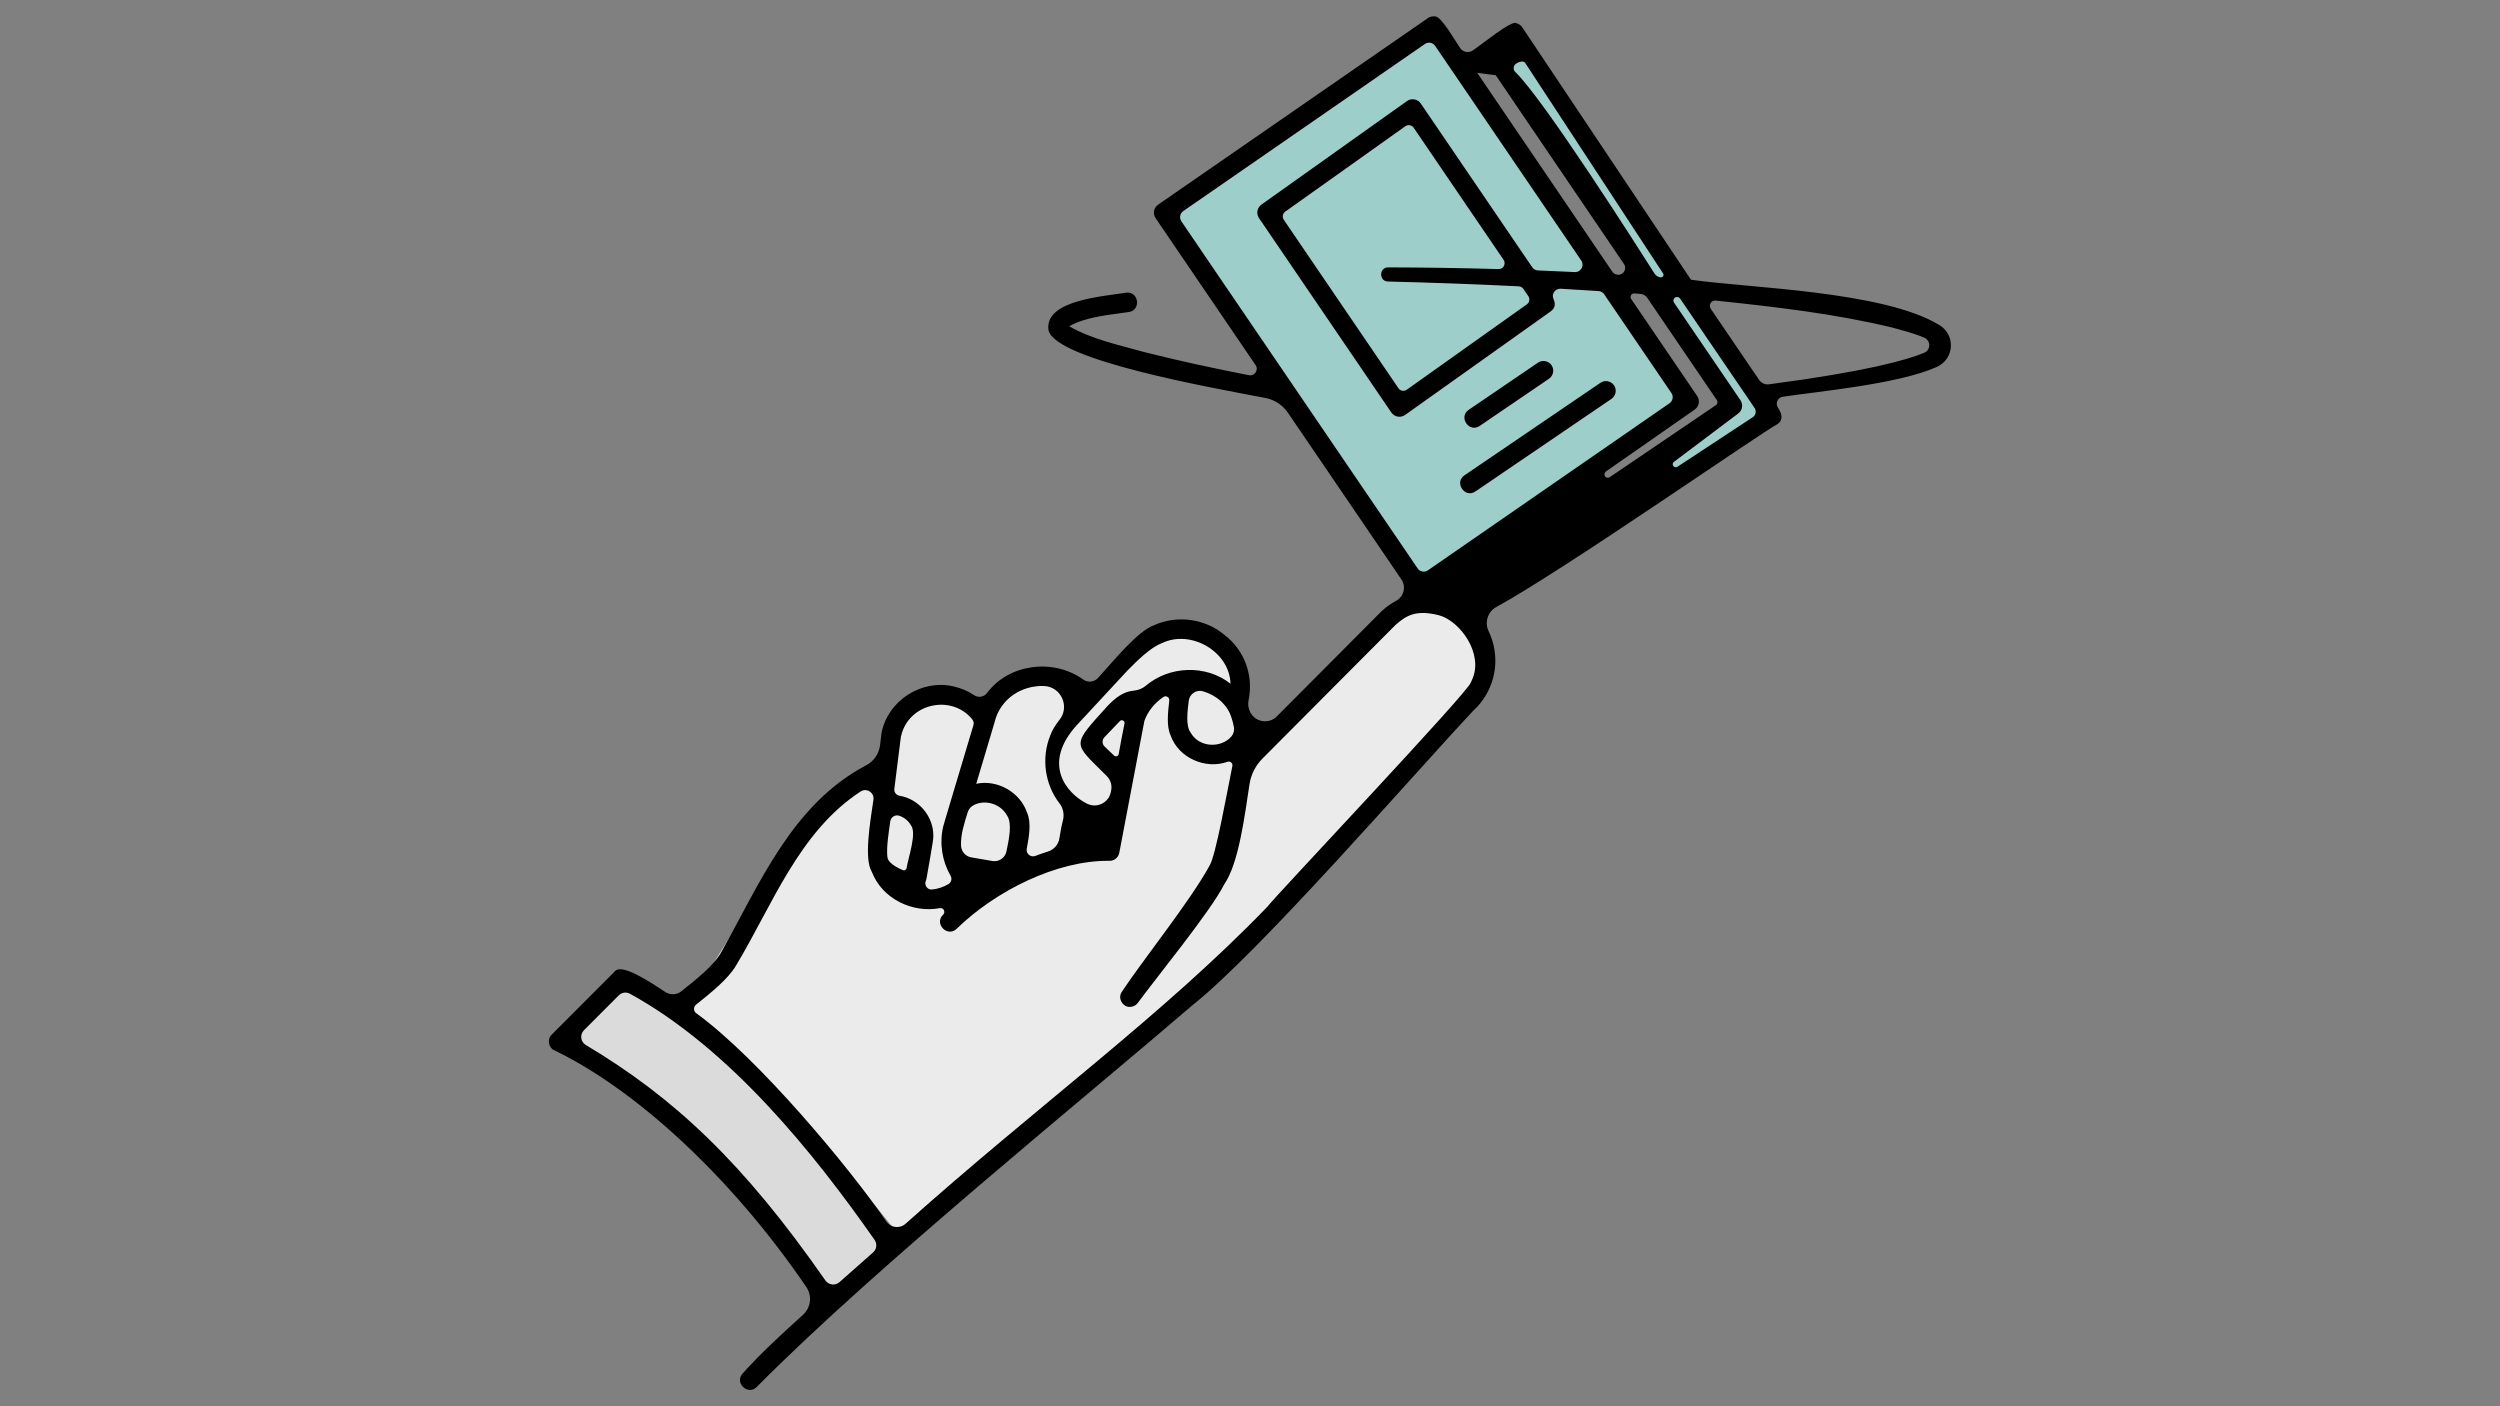 <?xml version="1.0" encoding="utf-8"?>
<!-- Generator: Adobe Illustrator 26.3.1, SVG Export Plug-In . SVG Version: 6.00 Build 0)  -->
<svg version="1.1" id="Layer_1" xmlns="http://www.w3.org/2000/svg" xmlns:xlink="http://www.w3.org/1999/xlink" x="0px" y="0px"
	 viewBox="0 0 3840 2160" style="enable-background:new 0 0 3840 2160;" xml:space="preserve">
<rect x="0" y="0" width="3840" height="2160" fill="#808080" stroke="none"/>
<style type="text/css">
	.st0{fill:#EBEBEB;}
	.st1{fill:#DBDBDB;}
	.st2{fill:#9ECECA;}
	.st3{fill:#FFFFFF;}
	.st4{fill:#E2FDDE;}
	.st5{fill:#FF9F7B;}
	.st6{fill:none;stroke:#000000;stroke-width:30;stroke-linecap:round;stroke-linejoin:round;stroke-miterlimit:10;}
	.st7{stroke:#000000;stroke-width:30;stroke-linecap:round;stroke-linejoin:round;stroke-miterlimit:10;}
	.st8{clip-path:url(#SVGID_00000088104668419029339980000016925746171005684615_);}
	
		.st9{clip-path:url(#SVGID_00000085213615003229947930000005590388337372008347_);fill:none;stroke:#000000;stroke-width:30;stroke-linecap:round;stroke-linejoin:round;stroke-miterlimit:10;}
	.st10{clip-path:url(#SVGID_00000136384596011367957680000004867344204057226412_);}
	
		.st11{clip-path:url(#SVGID_00000148638305041531551740000001779194165400279440_);fill:none;stroke:#000000;stroke-width:30;stroke-linecap:round;stroke-linejoin:round;stroke-miterlimit:10;}
	
		.st12{clip-path:url(#SVGID_00000031202710254895457660000016562597749128842129_);stroke:#000000;stroke-width:30;stroke-linecap:round;stroke-linejoin:round;stroke-miterlimit:10;}
	.st13{clip-path:url(#SVGID_00000137130175007815614790000010874549106074332571_);fill:#9ECECA;}
	.st14{clip-path:url(#SVGID_00000045580418800758880110000017869256418581199247_);fill:#9ECECA;}
	.st15{fill:#FF9F7B;stroke:#000000;stroke-width:30;stroke-linecap:round;stroke-linejoin:round;stroke-miterlimit:10;}
	
		.st16{clip-path:url(#SVGID_00000085236005754705182290000013004708204312969367_);fill:#E2FDDE;stroke:#000000;stroke-width:30;stroke-linecap:round;stroke-linejoin:round;stroke-miterlimit:10;}
	
		.st17{clip-path:url(#SVGID_00000177483367892591648500000006928968505085700265_);fill:none;stroke:#000000;stroke-width:30;stroke-linecap:round;stroke-linejoin:round;stroke-miterlimit:10;}
	.st18{fill:#E2FDDE;stroke:#000000;stroke-width:30;stroke-linecap:round;stroke-linejoin:round;stroke-miterlimit:10;}
	
		.st19{clip-path:url(#SVGID_00000090284751578738499350000009149815398257834895_);fill:#E2FDDE;stroke:#000000;stroke-width:30;stroke-linecap:round;stroke-linejoin:round;stroke-miterlimit:10;}
	
		.st20{clip-path:url(#SVGID_00000101814024594900334610000001547636340194638742_);fill:none;stroke:#000000;stroke-width:30;stroke-linecap:round;stroke-linejoin:round;stroke-miterlimit:10;}
	
		.st21{clip-path:url(#SVGID_00000059285198538535463890000017429159574426157209_);fill:none;stroke:#000000;stroke-width:30;stroke-linecap:round;stroke-linejoin:round;stroke-miterlimit:10;}
	.st22{fill:none;stroke:#E2FDDE;stroke-width:26.518;stroke-linecap:round;stroke-linejoin:round;stroke-miterlimit:10;}
	
		.st23{clip-path:url(#SVGID_00000060723462087398946590000009402342888136038563_);fill:none;stroke:#000000;stroke-width:30;stroke-linecap:round;stroke-linejoin:round;stroke-miterlimit:10;}
	
		.st24{clip-path:url(#SVGID_00000031199119457669957810000006722111683460403334_);fill:none;stroke:#000000;stroke-width:30;stroke-linecap:round;stroke-linejoin:round;stroke-miterlimit:10;}
	.st25{clip-path:url(#SVGID_00000049212658118583287210000010070679805159836592_);fill:#FF9F7B;}
	.st26{clip-path:url(#SVGID_00000129888652646775640660000013157929533743546014_);fill:#FF9F7B;}
	.st27{clip-path:url(#SVGID_00000132769582189318805620000003410945424044619397_);fill:#FF9F7B;}
	
		.st28{clip-path:url(#SVGID_00000093136644997501839510000010135903455888459923_);fill:none;stroke:#000000;stroke-width:30;stroke-linecap:round;stroke-linejoin:round;stroke-miterlimit:10;}
	
		.st29{clip-path:url(#SVGID_00000006702369482386381530000013696313949202107035_);fill:none;stroke:#000000;stroke-width:30;stroke-linecap:round;stroke-linejoin:round;stroke-miterlimit:10;}
	
		.st30{clip-path:url(#SVGID_00000020367927406794749310000001159211238194130830_);fill:none;stroke:#000000;stroke-width:30;stroke-linecap:round;stroke-linejoin:round;stroke-miterlimit:10;}
	
		.st31{clip-path:url(#SVGID_00000036248314405904773870000002056866336098389922_);fill:none;stroke:#000000;stroke-width:30;stroke-linecap:round;stroke-linejoin:round;stroke-miterlimit:10;}
	
		.st32{clip-path:url(#SVGID_00000037680657108383774800000016270780185462883508_);fill:none;stroke:#000000;stroke-width:30;stroke-linecap:round;stroke-linejoin:round;stroke-miterlimit:10;}
	
		.st33{clip-path:url(#SVGID_00000176723080172535677330000009248294488555266950_);fill:#FF9F7B;stroke:#000000;stroke-width:30;stroke-linecap:round;stroke-linejoin:round;stroke-miterlimit:10;}
	.st34{fill:#FFFFFF;stroke:#000000;stroke-width:30;stroke-linecap:round;stroke-linejoin:round;stroke-miterlimit:10;}
	
		.st35{clip-path:url(#SVGID_00000147197947165863743070000001664638205801933452_);fill:#E2FDDE;stroke:#000000;stroke-width:30;stroke-linecap:round;stroke-linejoin:round;stroke-miterlimit:10;}
	
		.st36{clip-path:url(#SVGID_00000163754542996522727360000006308010042367158942_);fill:none;stroke:#000000;stroke-width:30;stroke-linecap:round;stroke-linejoin:round;stroke-miterlimit:10;}
	
		.st37{clip-path:url(#SVGID_00000067948759592236163310000015518984837495008386_);fill:none;stroke:#000000;stroke-width:30;stroke-linecap:round;stroke-linejoin:round;stroke-miterlimit:10;}
	
		.st38{clip-path:url(#SVGID_00000170279287244369375820000005765139362807662986_);fill:none;stroke:#000000;stroke-width:30;stroke-linecap:round;stroke-linejoin:round;stroke-miterlimit:10;}
	
		.st39{clip-path:url(#SVGID_00000030466268361431773910000003896788608096915633_);fill:none;stroke:#000000;stroke-width:30;stroke-linecap:round;stroke-linejoin:round;stroke-miterlimit:10;}
	
		.st40{clip-path:url(#SVGID_00000155860454342731814590000000563522311474542750_);fill:none;stroke:#000000;stroke-width:30;stroke-linecap:round;stroke-linejoin:round;stroke-miterlimit:10;}
	.st41{clip-path:url(#SVGID_00000168818239851595688190000004528032207573127555_);fill:#9ECECA;}
	.st42{clip-path:url(#SVGID_00000137112006238522348490000005388529808878087062_);}
	.st43{clip-path:url(#SVGID_00000167381313504369463220000016623948821306697105_);fill:#9ECECA;}
	.st44{clip-path:url(#SVGID_00000149363595733585105910000016340302606344256415_);}
	.st45{fill:none;}
	
		.st46{clip-path:url(#SVGID_00000100353719455987751440000006844947775925336724_);fill:none;stroke:#000000;stroke-width:30;stroke-linecap:round;stroke-linejoin:round;stroke-miterlimit:10;}
	
		.st47{clip-path:url(#SVGID_00000005965733867431882430000002667562726433266313_);fill:none;stroke:#000000;stroke-width:30;stroke-linecap:round;stroke-linejoin:round;stroke-miterlimit:10;}
	
		.st48{clip-path:url(#SVGID_00000160152062113582475970000017602192891563411093_);fill:none;stroke:#000000;stroke-width:30;stroke-linecap:round;stroke-linejoin:round;stroke-miterlimit:10;}
	
		.st49{clip-path:url(#SVGID_00000168088982201808264460000002133224811923678134_);fill:none;stroke:#000000;stroke-width:30;stroke-linecap:round;stroke-linejoin:round;stroke-miterlimit:10;}
</style>
<g>
	<path class="st2" d="M2298.3,94.5L2657.5,622l-399.6,281.5c0,0,29.2,18.8,30.4,21c1.2,2.2,433.7-281,433.7-281l-384.4-578
		L2298.3,94.5z"/>
	<path class="st2" d="M2205.2,44.6c-4.7,1-420,288.4-420,288.4l397.9,570.5l407.1-287.9L2205.2,44.6z"/>
	<path class="st1" d="M958.2,1507.2c153.6,83.5,415.5,400.2,415.5,400.2l-106.9,97.6c0,0-137.4-262.8-396.3-404.2L958.2,1507.2z"/>
	<path class="st0" d="M1030.9,1556.7l65.9-78.4c0,0,134.5-222.1,191.9-254c57.4-31.9,74-39.8,74-39.8s-23.6-91.1,39.8-102.1
		c63.4-11,54.3-13,54.3-13l61.4,15.3c0,0,13.1-40.4,66.4-39.4c53.3,1,81.4,23.1,81.4,23.1s87.6-87.5,119.8-92.6
		c32.2-5,81.5,5.5,81.5,5.5l34.2,44.8l4,74.9l45.3,25.7l224.3-202.2c0,0,97.6,14.1,99.6,51.3s27.2,69.4-48.3,136.8
		c-75.5,67.4-334,377.1-388.3,411.9c-54.3,34.8-455.5,374.8-455.5,374.8S1195.3,1664,1150,1635.8c-45.3-28.2-119.1-83.5-119.1-83.5
		V1556.7z"/>
	<path d="M2272.7,654.3l106.5-72.5c6.8-4.7,8.6-14,4-20.8c-4.7-6.8-14-8.6-20.8-4l-106.5,72.5
		C2239.7,640.5,2256.4,665.2,2272.7,654.3z M2266.2,754.9l209-142.2c6.8-4.7,8.6-14,4-20.8c-4.7-6.8-14-8.6-20.8-4l-209,142.2
		C2233.2,741.1,2249.9,765.9,2266.2,754.9z M2979.2,499.5c-86.3-53.1-297.8-57.2-381.9-69.9L2338.1,41.8c-2.3-3.3-5.7-5.5-9.6-6.3
		c-7.4-4.2-51.3,31.9-66.5,42.1c-2.8,1.9-6.1,2.6-9.4,2.2v0c-4-0.5-7.6-2.7-9.9-6.1c-9.5-14.2-29.4-48.7-38-48.4
		c-3.9-0.7-8,0.1-11.3,2.4c0,0-414.5,286.6-414.5,286.6c-6.8,4.7-8.5,14-3.9,20.8l153.6,225.7c5.1,7.4-1.4,17.3-10.3,15.5
		c-51.2-10-108.8-22.3-160.2-35.4c-40.4-11.3-80.6-19.6-115.8-39.8c26-14.4,57.9-17,91.3-21.8c19.4-2.4,15.9-32-3.6-29.8v0
		c-34.1,5.7-126.5,11.2-119.5,57.8c11,45.9,249.6,88,333.3,104c14,2.7,26.3,10.8,34.3,22.5c35,51.5,135.4,198.6,174.5,256.3
		c7.6,11.2,3.6,26.4-8.3,32.8c-7.8,4.1-15.1,9.3-21.9,15.6c-0.3,0.3-105.2,105.7-161.2,161.9c-13.1,13.2-35.7,8.3-42-9.2
		c-0.1-0.4-0.3-0.8-0.4-1.2c-1.7-4.6-2-9.5-1-14.3c7.8-37.8-5.9-76.5-36.5-100.1l0,0c-30-25.5-73.3-31.3-108.9-15.2
		c-25.5,9.4-61.6,54.4-85.9,81c-6,6.5-15.8,7.4-22.9,2.2c-45.5-32.7-114.1-24.2-147.5,20.8c-4.6,6.2-13.4,7.7-19.8,3.4
		c-9.5-6.4-20.1-10.9-31.8-13.5l0,0c-48.7-11.4-100.3,21.4-110.3,70.7c-0.1,0.6-0.2,0.7-0.2,1.3l-2.3,18.6
		c-1.7,13.1-9.6,24.5-21.3,30.6c-114.2,60.1-163.7,182.7-222.1,286.2c-11.3,21.3-40.3,43.7-61.7,60.8c-7.1,5.7-17.1,6.2-24.7,1.2
		c-24.6-16.2-68-45.2-77.9-31.3c0,0-96.6,96.8-96.6,96.8c-7.5,7.1-4.9,20.6,4.7,24.4l0,0c120,57.8,267.6,188.9,386.4,363.2
		c9.2,13.5,7.1,31.6-5,42.6c-34.4,31.3-64.1,58.2-93.3,90.8c-12.5,15.1,10.3,34.3,23,19.3l0,0c180.8-182.6,506.8-446.3,669-586
		c103.2-82,338.1-353,431.1-452.3c10.9-9.9,19.2-21.9,24.8-34.7c12.4-27.8,11.4-60.1-1.6-87.1c-6.6-13.7-1.2-30.1,12.2-37.3
		c99.9-54.1,413-272.2,431.1-280.4c10.4-7,6.8-16.9,1-25.8c-4.2-6.6-0.2-15.3,7.5-16.5c51.7-7.9,176.3-19,236.2-45.6
		C3001.8,551.9,3004.3,514.9,2979.2,499.5z M2342.6,96.5l211.9,323.5c1.8,2.7-0.3,6.2-3.5,6c0,0-0.1,0-0.1,0
		c-3.9-0.3-7.4-2.4-9.5-5.7c-23.9-37.7-170.3-267.9-213.9-309.7c-3.8-3.6-3.2-9.8,1.1-12.8v0C2332.3,95.2,2340,92.7,2342.6,96.5z
		 M2606.9,608.3l-101.5-149.2c-2.5-3.7,0.4-8.7,4.9-8.4c3.1,0.2,6.3,0.5,9.4,0.7c4.3,0.3,8.1,2.6,10.5,6.1l107,157.2
		c1.7,2.5,1,5.8-1.4,7.5l-163.2,110.7c-1.2,0.8-2.8,1.2-4.2,0.8c-0.1,0-0.1,0-0.1,0c-4.4-1.1-5.2-7-1.5-9.6l136.3-95
		C2609.8,624.4,2611.5,615.1,2606.9,608.3z M2297.4,115.5l197,290c5,7.3-0.6,17.1-9.4,16.5c-0.1,0-0.2,0-0.3,0
		c-3.3-0.2-6.3-1.9-8.1-4.6L2269.1,112L2297.4,115.5z M1817.5,324.2l371.1-256.6c5.2-3.6,12.3-2.3,15.8,2.9l224.4,329.7
		c5.3,7.7-0.6,18.2-9.9,17.7c-18.8-0.9-37.7-1.8-56.5-2.5c-3.6-0.1-6.9-2-8.9-4.9l-171.2-251.5c-4.5-6.8-14.5-8.7-21.1-3.8
		c0,0-223.7,159.1-223.7,159.1c-6.6,4.7-8.3,13.9-3.7,20.7c0,0,203.3,298.6,203.3,298.6c2.3,3.3,5.8,5.6,9.8,6.3
		c3.9,0.7,8.1-0.2,11.3-2.5c0,0,223.7-159.1,223.7-159.1c7.5-5.6,7.3-12.3,4.3-18.9c-3.5-7.8,2.5-16.4,11-15.9
		c19.4,1.1,38.8,2.3,58.2,3.6c3.5,0.2,6.7,2.1,8.6,4.9l103.3,151.7c3.5,5.2,2.2,12.2-2.9,15.7l-371.1,256.6
		c-5.2,3.6-12.3,2.3-15.8-2.9l-362.9-533.1C1811.1,334.7,1812.4,327.7,1817.5,324.2z M2131.8,432.4c67,1.7,134.1,4,201,7.4
		c2.9,0.1,5.5,1.6,7.1,4l7.6,11.1c2.8,4.1,1.8,9.7-2.3,12.6l-184.4,131.1c-4.2,3-10,1.9-12.8-2.3l-176.1-258.7
		c-2.8-4.1-1.8-9.7,2.3-12.6l184.4-131.1c4.2-3,10-1.9,12.8,2.3l138.1,202.9c4.2,6.2-0.4,14.5-7.8,14.2
		c-56.5-1.6-113.1-2.5-169.6-2.6C2118.1,410.7,2117.8,432,2131.8,432.4z M1891.7,1102.8c1.6,4.6,2.7,9.4,3.6,14.2
		c0.9,5-0.5,10.2-3.8,14.1c-15.9,18.5-49.1,17.2-62.1-4.9c-0.3-0.5-0.6-0.9-0.9-1.4c-7.3-10.4-4.7-31.4-2.6-48.4
		c1.3-10.5,11.7-17.5,21.9-14.6C1867.9,1067.7,1885.6,1082.2,1891.7,1102.8z M1653.8,1114c2.5-2.8,73.2-78.8,78.3-84.4
		c13.9-13.9,34.2-34.8,52.8-41.8c44.1-21.3,103.7,12.8,105.2,62.4c-37.6-29.7-94-27.6-130,3c-5.2,4.4-11.7,7-18.5,7.6
		c-16.5,1.4-28.9,11.5-40.6,23.8l0,0c-56.4,62.5-53.1,55.1-1,107.4c5.7,5.7,8.3,13.9,6.8,21.8c-0.2,0.9-0.3,1.7-0.5,2.6
		c-3.2,16.7-21.5,25.7-36.7,18C1638.1,1218.6,1599.9,1173.4,1653.8,1114z M1727.2,1111.4c-2.8,13.3-6.8,35.2-8.9,46.9
		c-0.6,3.3-4.7,4.6-7.1,2.3l-14.6-14c-4-3.8-4.1-10.1-0.3-14.1l23.7-24.8h0c0,0,0.1-0.1,0.1-0.1
		C1723,1104.5,1728.1,1107.2,1727.2,1111.4z M1527.5,1110c8.7-37.2,42.2-57.4,75.9-56.3c26.2,0.8,40.3,31.3,24.1,51.8
		c-6.2,7.9-11.5,16.1-14.4,24.5c-13.9,34.2-8.2,74.9,14.1,103.7c5.9,7.6,7.9,17.4,5.4,26.7c-2.1,8-4,18.7-5.4,27.4
		c-1.5,9.4-8.1,17.1-17.1,20c-6.6,2.1-13.1,4.3-19.8,6.9c-7.2,2.7-14.6-3.4-13.2-11c3.5-18.6,7.2-40.1,0.6-55.1
		c-10.5-31.5-45.4-51.7-78.2-44.7L1527.5,1110z M1495.8,1236.6c17.4-9,40.8-1.9,50.4,15.1c0.3,0.5,0.6,0.9,0.9,1.4
		c7.8,11.9,2.7,35.9-1.2,54.7c-2.1,9.9-11.6,16.4-21.6,14.7c-10.5-1.8-23.2-4-32.5-5.6c-8.6-1.5-15-8.7-15.6-17.4
		c-1-17.2,5.1-35.5,10.2-51.8C1487.9,1242.8,1491.2,1238.8,1495.8,1236.6C1495.8,1236.6,1495.8,1236.6,1495.8,1236.6z
		 M1384.1,1130.5c11.4-50.6,77.9-64.7,109.4-25.4c1.9,2.4,2.6,5.7,1.7,8.7c-7.5,25.1-43.5,145.8-43.6,145.8c0,0-2.7,9.5-2.7,9.5
		s-0.2,0.8-0.2,0.8c-6,25.5-1.5,53.1,11.4,75.3c2.6,4.4,1.1,10.2-3.3,12.8c-7.6,4.5-16.2,7.3-25,8.3c-7.1,0.8-12.5-6.5-9.8-13.1
		c0.5-1.1,0.8-2.3,1.1-3.6c0.9-6.8,10.9-59,10.5-64.6c0.8-30.2-21.7-57.7-51.8-62.7l0,0c0,0-0.1,0-0.1,0c-5.1-0.9-8.6-5.5-8-10.6
		l10.1-80.2C1383.9,1131.1,1384,1130.8,1384.1,1130.5z M1381.3,1253c7.5,2.5,14,7.7,17.9,14.6c0.1,0.2,0.2,0.4,0.4,0.6
		c8.6,12.4-4.6,49.2-7.1,65.2c-0.4,2.3-2.5,3.8-4.8,3.4c0,0-23.1-8.4-24.6-20c-1.9-14.6,2.1-39.5,4.4-55.4
		C1368.5,1254.9,1375.1,1250.9,1381.3,1253z M1267.8,1966.8c-126.1-181.4-232.7-281-368-361.7c-8.1-4.8-9.5-16-2.8-22.7l53.4-53.5
		c4.5-4.6,11.6-5.6,17.2-2.5c153.3,84.1,282,244,375.8,378.1c4.2,6.1,3.2,14.4-2.3,19.2c-18,15.8-35.3,31-51.7,45.7
		C1282.9,1975.1,1272.8,1973.9,1267.8,1966.8z M2260.9,1044.5c-0.5,1.2-1.1,2.5-1.7,3.7c-1.9,12.9-298.1,325.7-312.8,344.8
		c-0.1,0.2-0.3,0.4-0.4,0.5c-161.1,166.6-350.4,303.3-555.1,486.2c-8.9,8-22.9,6.3-29.6-3.6c-55.6-81.6-196.5-250.8-291.9-319.8
		c-4.4-3.2-4.5-9.7-0.3-13.1c21.1-17,49.5-39.2,61.7-60.6c54.7-90.6,96.4-205.4,191.2-266.9c9.2-6,21.2,1.8,19.6,12.6
		c-5.4,36.2-14.4,90.1-2.8,110.3c0.1,0.2,0.3,0.5,0.4,0.7c15.7,41.2,62.5,63.6,104.3,55.6c5.8-1.1,9.4,6,5.1,10.1l0,0
		c-14.2,13.5,6.3,35.2,20.6,21.8v0c60.1-58.5,153.5-105.3,234.4-104.6l0,0c7.5,0.4,14.2-4.8,15.6-12.2l38.4-201.8
		c0.1-0.3,0.1-0.6,0.2-0.9c5.1-14.6,16.1-28.1,29.3-36.8c4.1-2.7,9.4,0.6,8.9,5.4c-1.9,17.5-4.6,39,1.9,53.3c0,0.1,0.1,0.2,0.1,0.3
		c12.1,34.6,53.6,52.8,87.4,40.6c4.2-1.5,8.5,2.2,7.5,6.6c-7.8,37.8-25.7,139.3-35.2,153.2c-29.1,53.5-100.6,142.3-135,194.1
		c-6,9.5,1.7,23.1,13,22.6c4.6,0,9.1-2.2,11.8-5.9c27.4-37.6,112-140.9,132.6-181.8c0.1-0.2,0.2-0.4,0.3-0.6
		c22.5-32.3,31.4-105.7,38.9-154.1c2.3-14.7,9.2-28.3,19.6-38.8l204.3-205.2c0.1-0.1,0.2-0.2,0.3-0.3c17.8-15.8,32.7-23.2,66.2-15
		C2243.2,953.5,2279.6,1005.2,2260.9,1044.5z M2576.1,717.1c-0.1,0.1-0.2,0.1-0.4,0.2c-5.1,2.2-8.9-4.9-4.4-8l98.1-73.8
		c6.8-4.7,8.6-14,3.9-20.8l-102-149.9c-2.6-3.9,0.4-9,5.1-8.6l0,0c1.7,0.2,3.3,1.1,4.3,2.5c14.7,21.6,91.7,134.7,114.3,167.9
		c3.2,4.7,1.9,11.2-2.8,14.3l-115.3,75.8C2576.6,716.8,2576.4,717,2576.1,717.1z M2702,583.5l-74.3-109.2
		c-3.9-5.7,0.7-13.3,7.5-12.6c91.1,9.6,182.6,20,271.7,41.5c16.2,4.6,33.4,8.7,49,15.6c10.1,4.5,9.8,18.9-0.4,23.1
		c-26.5,11-87.9,28.6-238.3,48.4C2711.3,591.1,2705.4,588.5,2702,583.5z M1610.1,501.2C1610.1,501.2,1610.1,501.2,1610.1,501.2
		L1610.1,501.2z M1524.6,1203.6C1524.6,1203.6,1524.6,1203.6,1524.6,1203.6L1524.6,1203.6z"/>
</g>
</svg>
